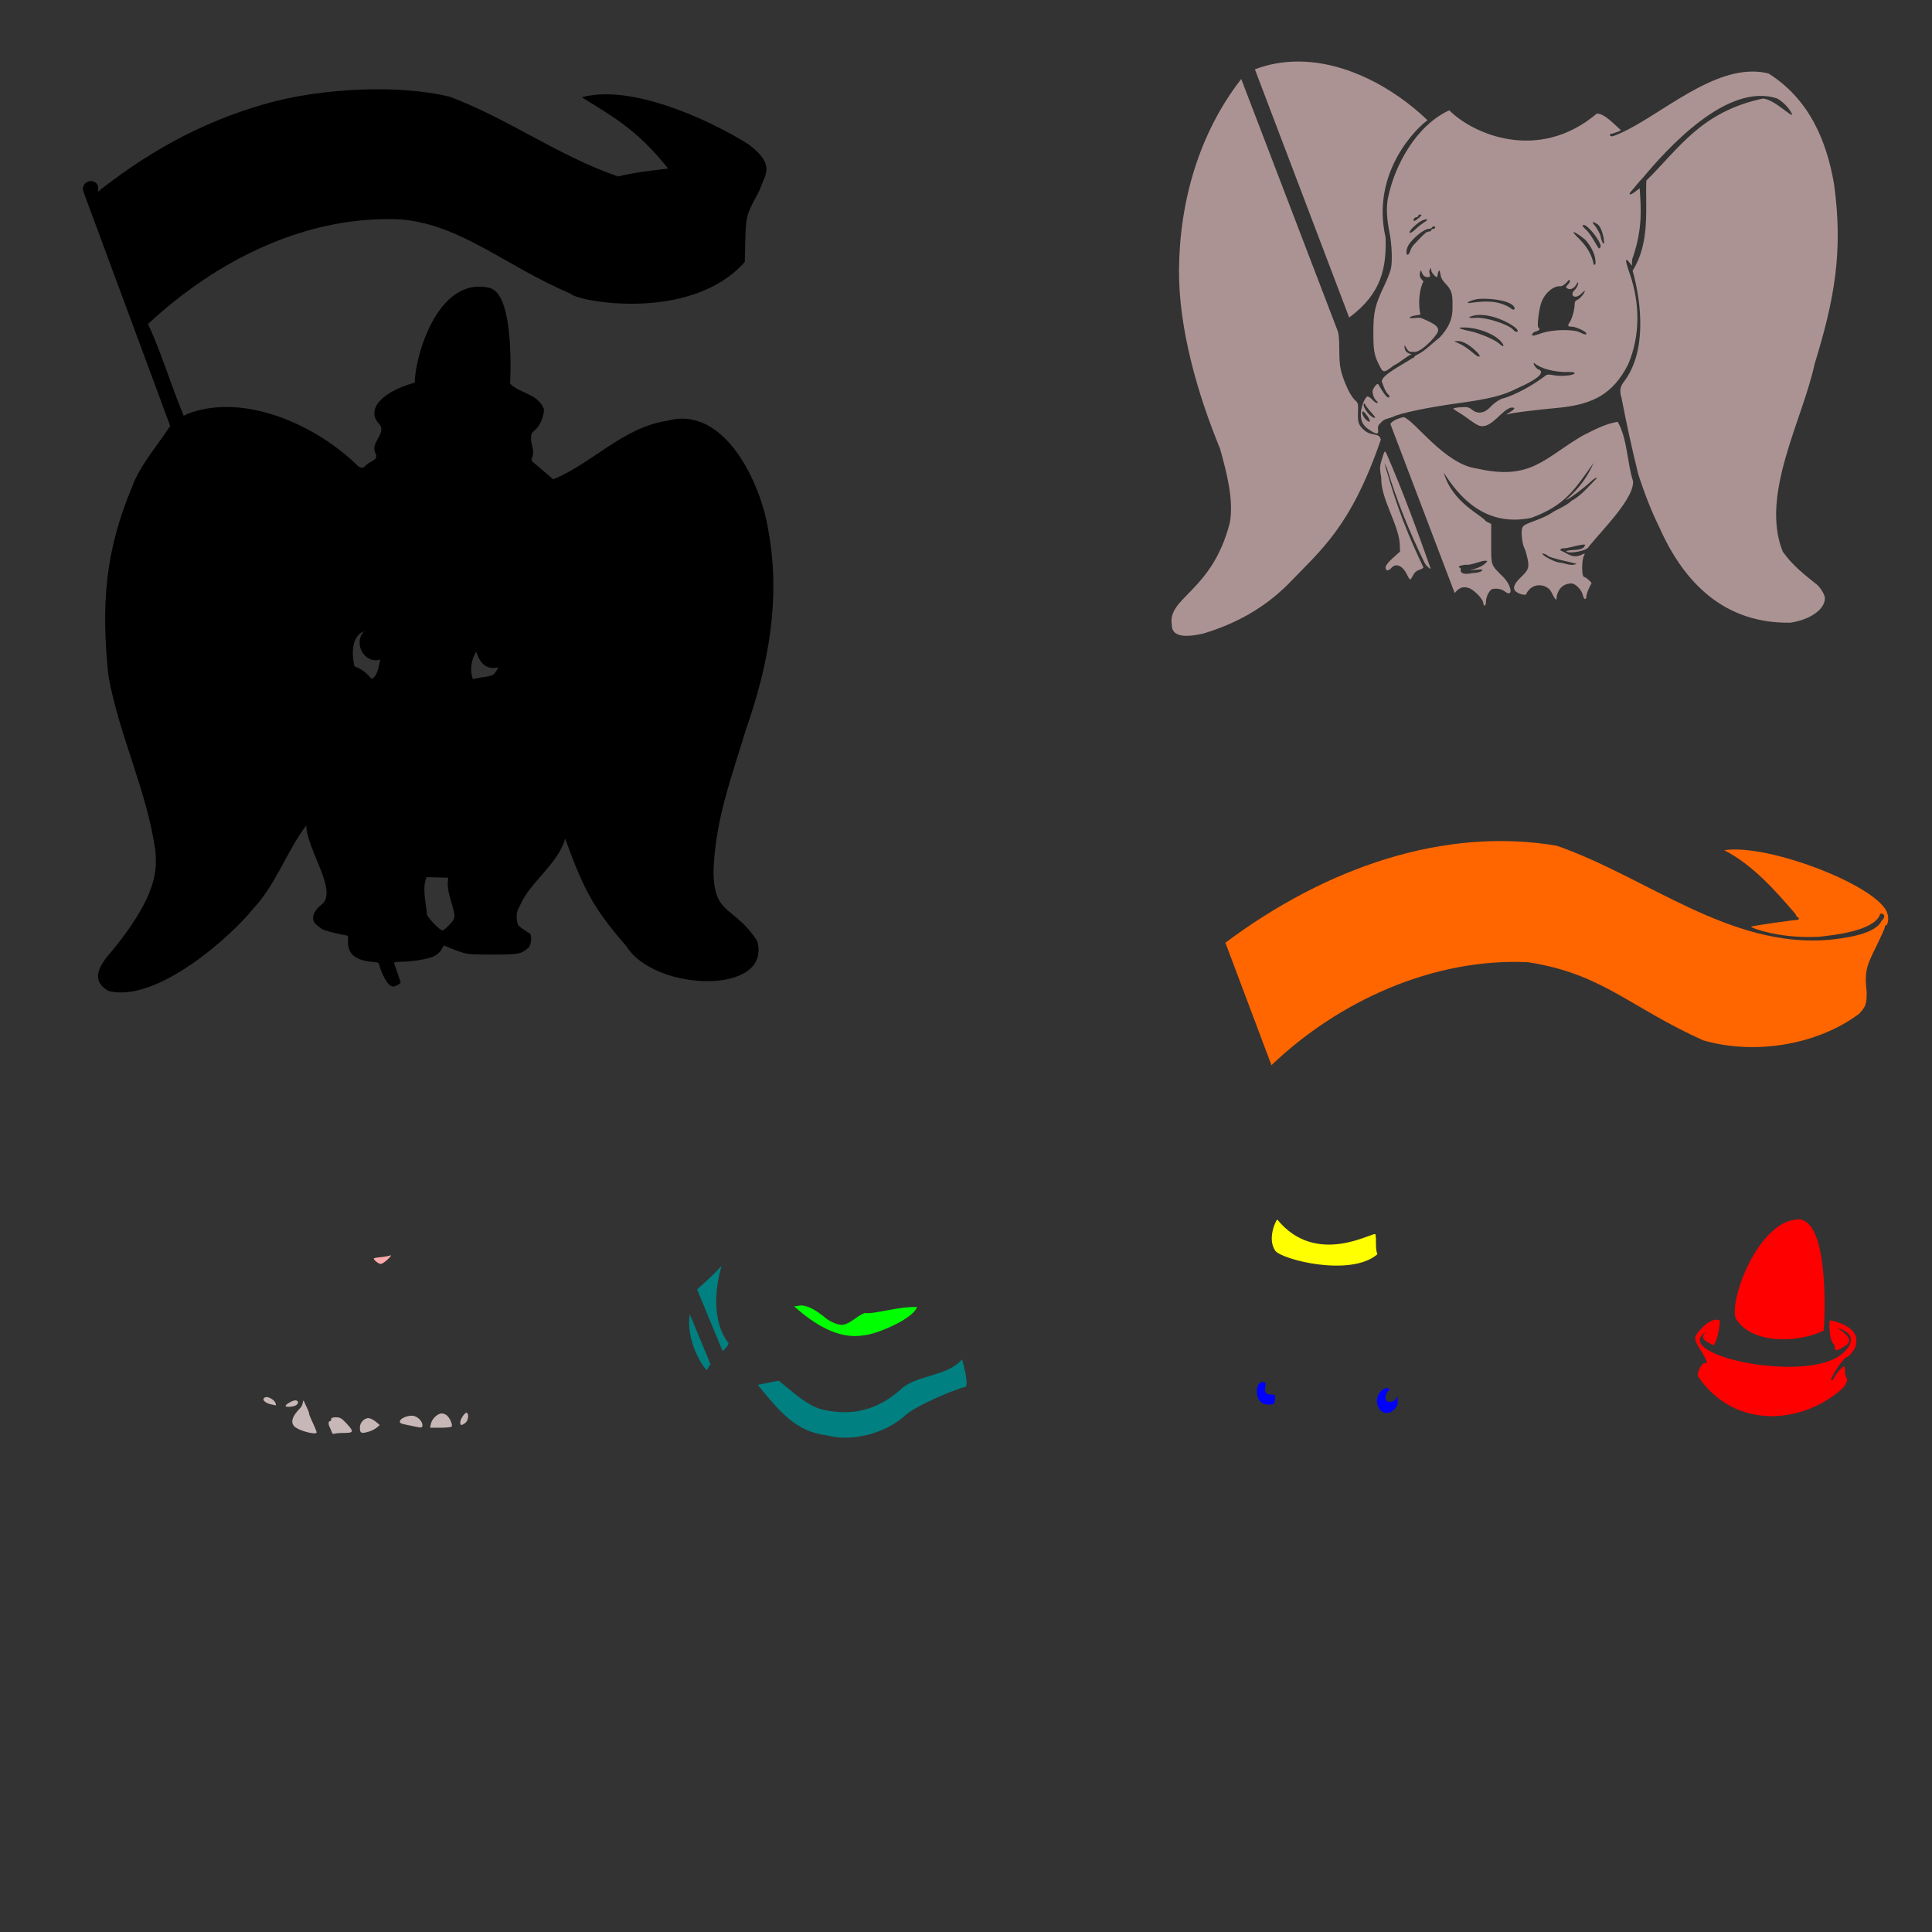<?xml version="1.0" encoding="UTF-8" standalone="no"?>
<!-- Created with Inkscape (http://www.inkscape.org/) -->

<svg
   xmlns:dc="http://purl.org/dc/elements/1.1/"
   xmlns:cc="http://creativecommons.org/ns#"
   xmlns:rdf="http://www.w3.org/1999/02/22-rdf-syntax-ns#"
   xmlns:svg="http://www.w3.org/2000/svg"
   xmlns="http://www.w3.org/2000/svg"
   xmlns:sodipodi="http://sodipodi.sourceforge.net/DTD/sodipodi-0.dtd"
   xmlns:inkscape="http://www.inkscape.org/namespaces/inkscape"
   width="1080"
   height="1080"
   id="svg2"
   version="1.1"
   inkscape:version="0.47 r22583"
   sodipodi:docname="DumboBanner.svg">
  <rect width="100%" height="100%" fill="#333333" stroke="none"/>
  <defs
     id="defs4">
    <inkscape:perspective
       sodipodi:type="inkscape:persp3d"
       inkscape:vp_x="0 : 526.18109 : 1"
       inkscape:vp_y="0 : 1000 : 0"
       inkscape:vp_z="744.09448 : 526.18109 : 1"
       inkscape:persp3d-origin="372.04724 : 350.78739 : 1"
       id="perspective10" />
    <inkscape:perspective
       id="perspective2820"
       inkscape:persp3d-origin="0.5 : 0.33333333 : 1"
       inkscape:vp_z="1 : 0.5 : 1"
       inkscape:vp_y="0 : 1000 : 0"
       inkscape:vp_x="0 : 0.5 : 1"
       sodipodi:type="inkscape:persp3d" />
    <inkscape:perspective
       id="perspective6086"
       inkscape:persp3d-origin="0.5 : 0.33333333 : 1"
       inkscape:vp_z="1 : 0.5 : 1"
       inkscape:vp_y="0 : 1000 : 0"
       inkscape:vp_x="0 : 0.5 : 1"
       sodipodi:type="inkscape:persp3d" />
    <inkscape:perspective
       id="perspective6417"
       inkscape:persp3d-origin="0.5 : 0.33333333 : 1"
       inkscape:vp_z="1 : 0.5 : 1"
       inkscape:vp_y="0 : 1000 : 0"
       inkscape:vp_x="0 : 0.5 : 1"
       sodipodi:type="inkscape:persp3d" />
    <inkscape:perspective
       id="perspective6557"
       inkscape:persp3d-origin="0.5 : 0.33333333 : 1"
       inkscape:vp_z="1 : 0.5 : 1"
       inkscape:vp_y="0 : 1000 : 0"
       inkscape:vp_x="0 : 0.5 : 1"
       sodipodi:type="inkscape:persp3d" />
    <inkscape:perspective
       id="perspective6793"
       inkscape:persp3d-origin="0.5 : 0.33333333 : 1"
       inkscape:vp_z="1 : 0.5 : 1"
       inkscape:vp_y="0 : 1000 : 0"
       inkscape:vp_x="0 : 0.5 : 1"
       sodipodi:type="inkscape:persp3d" />
    <inkscape:perspective
       id="perspective7651"
       inkscape:persp3d-origin="0.5 : 0.33333333 : 1"
       inkscape:vp_z="1 : 0.5 : 1"
       inkscape:vp_y="0 : 1000 : 0"
       inkscape:vp_x="0 : 0.5 : 1"
       sodipodi:type="inkscape:persp3d" />
    <inkscape:perspective
       id="perspective7725"
       inkscape:persp3d-origin="0.5 : 0.33333333 : 1"
       inkscape:vp_z="1 : 0.5 : 1"
       inkscape:vp_y="0 : 1000 : 0"
       inkscape:vp_x="0 : 0.5 : 1"
       sodipodi:type="inkscape:persp3d" />
    <inkscape:perspective
       id="perspective7739"
       inkscape:persp3d-origin="0.5 : 0.33333333 : 1"
       inkscape:vp_z="1 : 0.5 : 1"
       inkscape:vp_y="0 : 1000 : 0"
       inkscape:vp_x="0 : 0.5 : 1"
       sodipodi:type="inkscape:persp3d" />
    <inkscape:perspective
       id="perspective8026"
       inkscape:persp3d-origin="0.5 : 0.33333333 : 1"
       inkscape:vp_z="1 : 0.5 : 1"
       inkscape:vp_y="0 : 1000 : 0"
       inkscape:vp_x="0 : 0.5 : 1"
       sodipodi:type="inkscape:persp3d" />
    <inkscape:perspective
       id="perspective8257"
       inkscape:persp3d-origin="0.5 : 0.33333333 : 1"
       inkscape:vp_z="1 : 0.5 : 1"
       inkscape:vp_y="0 : 1000 : 0"
       inkscape:vp_x="0 : 0.5 : 1"
       sodipodi:type="inkscape:persp3d" />
    <inkscape:perspective
       id="perspective8530"
       inkscape:persp3d-origin="0.5 : 0.33333333 : 1"
       inkscape:vp_z="1 : 0.5 : 1"
       inkscape:vp_y="0 : 1000 : 0"
       inkscape:vp_x="0 : 0.5 : 1"
       sodipodi:type="inkscape:persp3d" />
    <inkscape:perspective
       id="perspective8649"
       inkscape:persp3d-origin="0.5 : 0.33333333 : 1"
       inkscape:vp_z="1 : 0.5 : 1"
       inkscape:vp_y="0 : 1000 : 0"
       inkscape:vp_x="0 : 0.5 : 1"
       sodipodi:type="inkscape:persp3d" />
    <inkscape:perspective
       id="perspective8960"
       inkscape:persp3d-origin="0.5 : 0.33333333 : 1"
       inkscape:vp_z="1 : 0.5 : 1"
       inkscape:vp_y="0 : 1000 : 0"
       inkscape:vp_x="0 : 0.5 : 1"
       sodipodi:type="inkscape:persp3d" />
    <inkscape:perspective
       id="perspective9779"
       inkscape:persp3d-origin="0.5 : 0.33333333 : 1"
       inkscape:vp_z="1 : 0.5 : 1"
       inkscape:vp_y="0 : 1000 : 0"
       inkscape:vp_x="0 : 0.5 : 1"
       sodipodi:type="inkscape:persp3d" />
    <inkscape:perspective
       id="perspective9850"
       inkscape:persp3d-origin="0.5 : 0.33333333 : 1"
       inkscape:vp_z="1 : 0.5 : 1"
       inkscape:vp_y="0 : 1000 : 0"
       inkscape:vp_x="0 : 0.5 : 1"
       sodipodi:type="inkscape:persp3d" />
    <inkscape:perspective
       id="perspective10361"
       inkscape:persp3d-origin="0.5 : 0.33333333 : 1"
       inkscape:vp_z="1 : 0.5 : 1"
       inkscape:vp_y="0 : 1000 : 0"
       inkscape:vp_x="0 : 0.5 : 1"
       sodipodi:type="inkscape:persp3d" />
    <inkscape:perspective
       id="perspective10648"
       inkscape:persp3d-origin="0.5 : 0.33333333 : 1"
       inkscape:vp_z="1 : 0.5 : 1"
       inkscape:vp_y="0 : 1000 : 0"
       inkscape:vp_x="0 : 0.5 : 1"
       sodipodi:type="inkscape:persp3d" />
  </defs>
  <sodipodi:namedview
     id="base"
     pagecolor="#ffffff"
     bordercolor="#666666"
     borderopacity="1.0"
     inkscape:pageopacity="0.0"
     inkscape:pageshadow="2"
     inkscape:zoom="0.086226852"
     inkscape:cx="2166.4446"
     inkscape:cy="-1474.8982"
     inkscape:document-units="in"
     inkscape:current-layer="layer1"
     showgrid="false"
     units="in"
     inkscape:showpageshadow="false"
     borderlayer="false"
     inkscape:window-width="1280"
     inkscape:window-height="1002"
     inkscape:window-x="1276"
     inkscape:window-y="92"
     inkscape:window-maximized="1" />
  <g
     inkscape:label="Layer 1"
     inkscape:groupmode="layer"
     id="layer1"
     transform="translate(0,27.64)">
    <path
       style="fill:#000000"
       d="m 212.1,22.266 c -20.321,-0.079 -41.344,2.45 -58.222,6.659 -36.257,9.403 -67.295,25.774 -97.334,49.171 l -1.649,1.498 0,-2.19 c 0,-4.109 -5.869,-5.309 -7.931,-1.624 -0.961,1.719 -0.908,2.307 0.579,6.194 L 95.14,210.464 c -6.411,10.012 -17.065,22.195 -21.237,33.926 -15.154,35.986 -17.503,66.193 -13.243,106.02 6.069,33.668 21.544,63.928 26.26,98.001 0.272,8.165 3.371,22.946 -26.952,58.662 -5.822,7.2 -8.171,14.325 0.755,19.248 26.835,6.856 68.457,-30.546 80.893,-46.061 12.409,-13.134 19.167,-32.912 29.583,-46.477 0.34,13.643 17.829,36.57 8.749,44.085 -5.259,3.941 -6.467,8.923 -2.82,11.657 1.102,0.826 2.344,1.762 2.744,2.077 0.931,0.732 5.432,2.025 10.587,3.046 l 4.028,0.806 0.05,3.89 c 0.098,6.757 4.719,10.135 14.842,10.839 2.188,0.152 2.584,0.459 2.782,2.178 0.98,3.255 4.1,11.148 7.452,11.481 1.647,0 4.343,-1.557 4.343,-2.505 0,-0.113 -0.823,-2.462 -1.825,-5.224 -1.002,-2.762 -1.825,-5.274 -1.825,-5.577 0,-0.302 1.585,-0.541 3.525,-0.541 6.519,0 15.737,-1.536 18.883,-3.147 1.939,-0.993 3.539,-2.494 4.255,-4.003 0.805,-1.696 1.387,-2.202 1.989,-1.712 0.471,0.384 3.491,1.62 6.697,2.757 5.614,1.99 6.331,2.065 19.663,2.077 14.566,0.013 15.883,-0.235 20.079,-3.827 1.82,-1.559 2.085,-8.182 0.327,-8.182 -1.807,-1.236 -4.32,-2.632 -5.992,-4.368 -1.041,-1.281 -1.215,-6.748 -0.277,-8.573 0.358,-0.696 1.092,-2.228 1.637,-3.399 5.688,-12.409 21.138,-22.773 24.837,-36.481 10.656,29.58 16.587,39.837 34.14,60.06 15.926,25.804 81.904,27.527 73.177,-2.858 -13.145,-20.129 -23.907,-13.806 -24.409,-38.244 0.77,-28.983 10.08,-53.146 18.153,-79.949 12.657,-36.188 19.616,-73.215 12.425,-111.71 -3.956,-25.385 -24.17,-69.904 -56.472,-60.84 -24.489,3.576 -41.844,23.755 -63.698,32.705 l -11.418,-9.743 c -0.81,-0.81 -0.89,-1.418 -0.315,-2.493 1.396,-3.851 -0.43,-6.389 -0.692,-10.134 2e-5,-3.019 0.289,-3.655 2.493,-5.413 2.433,-1.941 4.796,-7.523 4.796,-11.342 -3.32,-8.787 -13.212,-8.721 -18.946,-14.3 0.564,-13.938 0.966,-50.958 -11.783,-53.665 -29.398,-6.478 -41.593,39.932 -41.504,52.985 -20.843,6.016 -26.965,16.301 -19.701,23.314 4.11,5.719 -6.11,10.483 -1.901,16.919 0.178,2.056 -0.155,2.527 -2.719,3.953 -1.603,0.891 -3.179,2.029 -3.5,2.53 -0.833,1.301 -2.905,1.124 -4.268,-0.365 -22.845,-22.395 -63.251,-41 -94.955,-28.853 -1.851,1.271 -2.568,1.241 -2.568,-0.088 C 95.291,187.132 90.369,169.706 82.728,153.488 121.041,117.799 171.622,92.286 224.676,95.04 c 33.75,3.335 57.116,25.595 94.325,41.529 3.538,4.299 67.225,16.272 97.334,-17.762 l 0.264,-10.813 c 0.362,-14.716 0.659,-15.866 6.961,-27.191 0.589,-1.058 3.022,-6.873 4.116,-9.844 2.214,-6.008 -0.321,-11.036 -8.913,-17.699 -22.631,-14.384 -66.483,-34.083 -93.52,-26.511 15.456,9.724 30.556,17.426 48.252,39.842 -9.268,1.155 -18.846,2.071 -27.921,4.419 C 312.225,59.618 284.647,38.921 251.275,26.383 239.58,23.599 226.004,22.32 212.1,22.266 z M 203.54,325.207 c -6.184,6.426 -0.17,18.496 9.089,15.874 -0.786,2.017 -1.145,9.42 -4.972,10.813 -2.665,-3.379 -5.578,-5.624 -9.492,-7.05 -1.456,-5.886 -2.135,-16.704 5.375,-19.638 z m 62.678,11.544 c 1.56,4.201 4.086,10.542 12.45,8.686 l -1.448,2.304 c -1.218,1.935 -2.08,2.401 -5.325,2.883 -2.125,0.315 -6.5,1 -7.591,1.347 -2.346,-6.776 0.387,-13.275 1.913,-15.219 z m -27.695,125.96 12.022,0.277 -0.252,3.046 c -0.139,1.683 0.412,5.252 1.234,8.006 3.382,11.334 3.383,11.265 -0.201,15.169 -1.664,1.813 -3.494,3.281 -4.079,3.26 -1.286,-0.044 -7.289,-6.169 -8.535,-8.711 -0.555,-6.415 -2.899,-15.53 -0.189,-21.048 z"
       id="path10890" />
    <path
       style="fill:#ac9393"
       d="m 725.802,6.762 c -8.164,-0.018 -16.341,1.325 -24.308,4.343 l 52.708,138.763 c 18.593,-13.707 20.781,-28.478 20.356,-44.727 C 766.103,68.185 792.819,43.037 798.009,39.58 779.045,21.396 752.472,6.82 725.802,6.762 z m 254.262,5.602 c -27.756,-0.246 -57.084,28.825 -78.665,36.217 -0.826,0 -1.511,-0.329 -1.511,-0.73 0,-0.401 0.432,-0.73 0.957,-0.73 0.525,0 4.509,-1.354 5.287,-1.939 -4.695,-4.229 -9.564,-9.509 -13.52,-9.303 -32.501,27.42 -69.006,11.633 -82.48,-1.851 -18.247,8.412 -30.501,30.385 -34.266,49.158 -0.998,5.231 -0.712,11.17 0.906,19.311 1.325,6.661 1.659,16.576 0.692,20.293 -0.485,1.865 -1.965,5.692 -3.298,8.497 -5.621,11.824 -6.456,15.312 -6.458,27.317 0,9.168 0.478,12.112 2.744,16.78 2.813,5.795 2.701,5.773 8.799,1.183 2.877,-1.216 6.977,-5.058 9.809,-6.161 -2.514,-0.694 -4.06,-1.642 -3.955,-5.056 0.707,0.424 1.95,4.638 4.532,3.575 3.569,1.784 13.199,-8.339 14.061,-11.015 1.752,-3.6 -5.586,-6.032 -8.573,-7.515 -0.513,-0.405 -2.374,-0.53 -4.217,-0.277 -4.061,0.557 -3.721,-0.769 0.365,-1.423 l 2.782,-0.453 c -0.961,-3.77 -1.443,-12.075 1.636,-18.636 -1.28,-1.49 -3.052,-2.611 -1.347,-6.339 0.679,2.066 1.145,3.84 3.6,4.003 3.033,0.089 0.286,-2.075 1.259,-4.066 0.785,-1.351 0.809,-1.358 0.831,0.075 0.019,1.277 2.27,3.991 3.311,3.991 0.538,-1.332 0.185,-2.734 1.297,-3.839 0.934,2.629 0.241,3.972 2.82,6.836 4.048,4.201 4.622,5.923 4.494,13.583 0.218,7.155 -2.478,12.153 -7.238,17.246 -3.985,3.016 -7.618,7.059 -12.123,9.366 -1.102,0.491 -2.014,1.132 -2.014,1.435 0,0.303 -0.369,0.554 -0.831,0.554 -6.87,4.477 -16.924,9.314 -17.385,13.079 1.013,2.372 1.621,5.075 3.386,7.037 0.544,0.445 0.995,1.18 0.995,1.624 -1.217,2.194 -5.374,-5.642 -6.319,-7.1 -0.593,-0.779 -3.16,2.553 -3.16,4.104 0,1.925 1.228,4.654 2.455,5.451 0.429,0.279 0.528,0.756 0.214,1.07 -2.288,-0.449 -3.234,-3.272 -5.564,-3.777 -1.727,1.068 -3.663,6.27 -3.663,9.844 0,4.378 1.346,6.742 5.224,9.19 3.78,2.386 4.808,2.274 4.406,-0.466 -0.247,-1.681 0.084,-2.543 1.397,-3.625 1.865,-2.593 4.473,-2.427 7.024,-3.55 4.018,-2.026 19.444,-5.256 35.688,-7.478 18.197,-2.489 25.935,-4.423 33.624,-8.409 1.981,-0.896 17.498,-7.545 12.324,-10.436 -1.188,0 -3.533,-3.004 -3.009,-3.852 4.183,3.487 11.124,4.911 17.196,5.186 3.973,-0.173 5.628,0.011 5.627,0.617 -0.002,1.251 -7.46,1.99 -11.669,1.158 -2.953,-0.584 -3.819,-0.495 -4.91,0.466 -6.286,4.8 -15.784,10.213 -23.201,12.463 -1.363,0 -5.139,2.474 -7.213,4.733 -3.338,3.636 -7.108,4.228 -10.335,1.611 -1.737,-1.408 -2.71,-1.633 -6.244,-1.397 -2.304,0.154 -4.184,0.492 -4.179,0.755 0.004,0.264 1.959,1.611 4.343,2.983 3.361,2.145 6.177,4.695 9.769,6.483 7.035,2.712 13.159,-9.623 18.669,-10.071 4.883,0.256 -6.721,5.081 -1.85,3.651 1.726,-0.656 13.831,-2.157 29.671,-3.676 17.134,-2.011 28.501,-7.227 37.035,-24.006 6.874,-15.936 6.634,-34.066 1.095,-50.303 -2.864,-8.171 -2.951,-9.911 -0.315,-6.659 l 1.397,1.725 0,-1.913 c 0,-1.052 0.297,-2.476 0.655,-3.172 5.289,-15.782 4.433,-26.953 3.651,-38.181 l -2.568,1.951 c -2.928,2.233 -4.162,1.874 -1.951,-0.566 0.816,-0.9 2.089,-2.415 2.845,-3.374 0.756,-0.959 2.228,-2.605 3.26,-3.651 13.49,-16.151 47.298,-53.975 75.38,-44.513 3.443,2.061 6.49,5.099 8.245,8.736 0.102,2.302 -9.653,-8.192 -16.264,-8.749 -34.765,7.352 -47.242,28.278 -65.221,45.847 -0.617,14.944 2.312,34.711 -7.666,50.354 5.155,18.449 7.816,45.361 -4.733,61.923 -2.286,2.887 -2.673,5.223 -1.498,9.051 2.784,14.498 5.906,28.901 9.492,43.229 3.39,10.245 6.838,19.445 11.707,29.331 13.685,30.959 36.352,53.843 73.202,53.274 11.237,-1.729 19.311,-7.455 19.311,-13.709 0,-1.615 -1.889,-5.01 -4.003,-7.201 -7.977,-6.369 -13.871,-10.909 -19.562,-18.82 -12.77,-31.868 11.122,-73.641 17.788,-104.774 10.931,-35.619 16.181,-62.644 10.876,-100.783 -4.308,-25.094 -14.412,-47.738 -36.607,-61.734 -2.827,-0.709 -5.676,-1.045 -8.548,-1.07 z m -286.199,4.167 c -23.623,30.234 -34.552,68.793 -34.782,106.738 -0.253,32.738 10.451,69.628 22.898,99.826 3.575,12.77 7.829,28.549 5.501,41.466 -9.946,38.756 -35.017,41.616 -32.428,57.089 -0.08,8.531 11.932,6.081 17.586,4.872 18.132,-5.521 33.181,-13.741 46.728,-26.876 19.423,-20.248 35.549,-32.451 52.532,-81.485 -0.594,-2.086 -1.071,-2.426 -4.293,-3.046 -2.645,-0.51 -4.25,-1.37 -5.979,-3.197 -2.45,-2.588 -2.73,-3.781 -2.442,-10.625 0.125,-2.972 -0.136,-3.84 -1.574,-5.098 -1.642,-1.437 -3.848,-5.136 -5.451,-9.164 -2.962,-7.442 -3.444,-10.072 -3.487,-18.946 -0.035,-7.256 -0.324,-9.7 -1.397,-12.022 L 693.865,16.531 z m 100.179,75.77 c 0.99,8.06e-4 0.813,0.412 -0.831,1.825 -2.396,2.061 -3.501,2.329 -2.883,0.718 0.231,-0.601 0.877,-1.083 1.435,-1.083 0.558,0 1.007,-0.329 1.007,-0.73 0,-0.401 0.57,-0.731 1.271,-0.73 z m 3.411,2.631 c 0.771,0.041 0.262,0.795 -1.586,1.901 -1.102,0.66 -3.22,2.348 -4.708,3.764 -1.563,1.487 -2.905,2.257 -3.172,1.825 -0.632,-1.023 4.852,-6.107 7.629,-7.075 0.874,-0.305 1.488,-0.434 1.838,-0.415 z m 93.155,1.611 c 0.327,-0.049 1.016,0.24 1.951,0.932 3.588,1.112 5.575,15.704 2.933,9.718 -0.391,-1.028 -0.705,-2.205 -0.705,-2.618 0,-0.925 -2.224,-4.98 -3.462,-6.307 -0.969,-1.039 -1.138,-1.662 -0.718,-1.725 z m -5.048,1.586 c 2.747,0.72 9.036,9.093 9.227,11.657 0,0.81 -0.488,1.46 -1.095,1.46 -1.953,-2.954 -3.718,-6.704 -6.244,-9.618 -3.086,-2.936 -3.399,-3.5 -1.888,-3.5 z m -84.003,0.73 c 0.377,0 0.692,0.329 0.692,0.73 0,0.401 -0.494,0.73 -1.095,0.73 -0.601,0 -1.095,0.317 -1.095,0.718 0,0.401 -0.502,0.73 -1.12,0.73 -1.294,0 -2.415,0.845 -5.665,4.293 -1.281,1.359 -2.743,2.904 -3.26,3.437 -0.518,0.533 -1.289,1.971 -1.712,3.185 -0.936,2.686 -2.09,2.877 -2.09,0.352 0,-1.016 0.557,-2.726 1.234,-3.814 2.308,-3.712 8.721,-8.9 11.002,-8.9 0.84,0 1.729,-0.329 1.976,-0.73 0.248,-0.401 0.756,-0.73 1.133,-0.73 z m 78.086,3.26 c 0.784,-0.174 6.539,3.879 7.326,5.199 2.881,3.552 5.161,7.879 4.947,12.601 -0.278,0.45 -0.734,0.601 -1.007,0.327 -1.101,-5.668 -3.892,-10.02 -7.931,-14.175 -2.085,-1.937 -3.616,-3.698 -3.399,-3.915 0.015,-0.015 0.038,-0.032 0.063,-0.038 z m -2.606,26.637 c 1.98,1.016 -1.878,3.315 -1.561,4.343 2.786,2.487 5.598,-0.848 6.332,-2.908 1.066,0 -0.167,3.12 -1.788,4.532 -1.592,1.387 -1.251,3.487 0.566,3.487 2.29,-0.035 3.504,-2.026 5.249,-3.374 0.626,0.626 -2.662,4.717 -4.179,5.199 -1.02,0.324 -1.448,1.097 -1.448,2.681 0,2.73 -1.383,7.733 -2.681,9.681 -1.406,2.108 -1.198,2.568 1.158,2.568 2.208,0 8.082,2.745 8.082,3.777 0,0.89 -0.961,0.731 -3.663,-0.617 -3.658,-1.825 -14.967,-1.62 -21.023,0.39 -5.49,1.823 -5.996,1.87 -5.476,0.516 0.217,-0.565 1.192,-1.216 2.165,-1.46 1.758,-0.441 2.306,-1.464 1.171,-2.165 -0.888,-0.549 0.364,-10.541 1.788,-14.275 1.854,-4.863 6.315,-8.762 10.033,-8.762 1.987,0.365 4.208,-2.284 5.275,-3.613 z m -48.302,10.599 c 6.145,-0.099 16.589,1.214 17.964,5.161 0,1.232 -1.072,1.254 -2.316,0.038 -6.722,-4.292 -14.084,-4.033 -21.652,-2.971 -4.305,0.8 -1.872,-1.022 2.606,-1.951 0.797,-0.159 1.981,-0.254 3.399,-0.277 z m -1.825,9.039 c 11.12,-0.27 25.299,9.22 20.607,9.479 -0.352,0 -1.06,-0.502 -1.574,-1.12 -2.574,-3.102 -15.601,-7.25 -21.098,-6.722 -2.107,0.202 -3.651,0.054 -3.651,-0.352 1.711,-0.84 3.656,-1.234 5.715,-1.284 z m -9.089,7.012 c 7.016,-0.176 18.293,3.287 22.143,9.026 1.13,1.809 0.188,1.904 -1.699,0.164 -2.599,-2.397 -11.451,-6.147 -17.183,-7.276 -3.12,-0.615 -5.497,-1.397 -5.287,-1.737 0.622,-0.098 1.301,-0.158 2.027,-0.176 z m -2.593,7.629 c 2.633,-0.064 6.993,2.574 10.65,6.433 2.31,2.438 1.197,3.167 -1.46,0.957 -4.138,-3.441 -6.017,-4.743 -8.686,-5.98 l -2.921,-1.347 2.417,-0.063 z m -52.33,34.92 c 1.185,2.711 4.048,5.087 5.828,7.666 0,0.614 -1.056,0.338 -2.203,-0.579 -3.106,-2.483 -5.46,-7.087 -3.625,-7.087 z m -0.73,4.368 c 1.036,0.956 4.1,4.682 3.474,5.828 -0.647,0 -1.863,-0.857 -2.694,-1.913 -1.609,-2.046 -1.981,-3.915 -0.78,-3.915 z m 22.47,3.21 c -5.156,1.055 -6.984,3.105 -7.415,3.802 l 35.953,94.552 c 2.455,-3.082 4.836,-4.134 8.636,-2.518 3.246,1.656 7.389,6.287 7.389,8.245 0,0.71 0.329,1.284 0.73,1.284 0.401,0 0.729,-1.064 0.73,-2.367 0,-1.303 0.654,-3.431 1.448,-4.733 1.23,-2.017 1.872,-2.367 4.28,-2.367 1.753,0 3.547,0.565 4.733,1.498 4.89,3.846 4.102,-3.113 -0.919,-8.12 -6.977,-6.958 -6.621,-5.993 -6.621,-18.467 l 0,-11.116 -2.908,-1.397 c -1.986,-3.442 -18.779,-10.165 -23.616,-27.254 8.551,13.456 23.106,30.594 48.994,25.265 18.733,-7.034 23.591,-14.991 34.857,-30.842 -4.051,9.149 -8.887,14.857 -14.338,19.739 -1.002,0.693 -1.288,1.085 -0.629,0.881 1.462,-0.453 9.537,-6.51 12.991,-9.756 2.188,-2.056 3.663,-2.925 3.663,-2.14 -4.069,4.052 -8.235,9.166 -13.293,12.148 -0.301,0.004 -1.179,0.638 -1.951,1.41 -0.772,0.772 -4.623,2.967 -8.56,4.884 -4.313,3.033 -8.619,4.477 -13.394,6.282 -3.454,1.344 -4.286,1.998 -4.62,3.651 -0.494,2.443 0.213,8.378 1.234,10.36 0.408,0.792 1.022,2.591 1.372,4.003 1.747,7.053 1.46,8.136 -3.399,12.777 -3.682,3.517 -4.558,6.132 -2.618,7.792 1.765,1.512 5.891,2.445 5.891,1.334 0,-0.451 0.858,-1.676 1.913,-2.732 3.521,-3.521 10.133,-2.453 12.198,1.976 1.396,2.995 2.621,4.667 2.681,3.651 0.312,-5.261 3.635,-8.749 8.334,-8.749 2.331,0 5.869,3.626 6.47,6.634 0.481,2.404 1.913,2.867 1.913,0.617 0,-0.821 0.659,-2.848 1.46,-4.507 l 1.46,-3.009 c -1.222,-1.356 -2.408,-2.728 -4.142,-3.374 -1.448,0 -1.506,-9.287 -0.075,-11.959 0.639,-1.194 0.554,-1.299 -0.617,-0.768 -5.41,2.87 -8.346,-0.251 -11.241,-1.498 -2.268,-0.72 -1.637,-1.813 1.045,-1.813 1.531,0.145 13.361,-3.529 11.204,-1.397 -0.933,3.26 -9.33,1.89 -10.272,3.109 1.012,1.637 11.864,-0.286 12.437,-2.48 8.018,-9.889 25.489,-27.122 24.862,-36.721 -3.359,-10.27 -3.11,-23.647 -8.598,-33.196 -6.962,1.131 -13.183,4.54 -19.411,7.641 -21.673,12.554 -28.812,25.438 -59.317,18.48 -17.955,-2.288 -34.871,-26.983 -40.925,-28.739 z m -10.474,19.298 c -0.38,0.042 -0.745,1.153 -1.611,3.991 -1.353,4.434 -1.372,5.136 -0.403,10.751 -0.482,11.065 9.728,26.091 10.335,36.909 l 0.151,4.192 -4.041,3.638 c -2.628,2.366 -4.041,4.207 -4.041,5.275 0,2.032 1.535,2.123 3.286,0.189 2.611,-2.885 6.321,-1.205 8.787,3.991 0.667,1.406 1.419,2.552 1.674,2.543 0.255,-0.009 0.982,-1.073 1.611,-2.367 0.748,-1.536 1.948,-2.591 3.462,-3.046 1.274,-0.383 2.316,-1.007 2.316,-1.385 -13.063,-27.316 -17.036,-42.222 -21.828,-58.259 l 1.448,2.82 c 5.523,18.176 12.532,35.576 20.909,52.62 1.104,2.353 3.352,3.81 3.563,3.6 -7.59,-21.495 -15.647,-43.477 -24.799,-64.516 -0.35,-0.607 -0.59,-0.969 -0.818,-0.944 z m 88.17,56.95 c 0.383,-0.047 1.427,0.303 2.719,0.944 -0.644,1.313 16.667,4.632 16.252,4.859 -3.222,1.497 -6.233,-0.461 -9.467,-0.73 -2.347,-0.107 -9.22,-3.592 -9.655,-4.897 -0.036,-0.109 0.023,-0.161 0.151,-0.176 z m -32.038,4.028 c 0.481,0 0.855,0.087 1.095,0.315 -1.668,2.217 -4.714,3.611 -7.503,4.393 -2.811,0.611 -2.71,0.642 1.171,0.315 3.485,-0.294 4.066,-0.19 3.323,0.604 -0.495,0.53 -2.07,1.044 -3.5,1.133 -2.421,-0.031 -7.94,1.978 -8.409,-1.397 0.25,-0.789 0.097,-1.397 -0.34,-1.397 -2.393,-0.982 2.356,-1.636 3.046,-1.737 2.928,0.549 8.519,-2.224 11.116,-2.228 z"
       id="path10866"
       sodipodi:nodetypes="ccccccccssccccssscsccccccsccccccsccccccscccccssccsssccsccccssccsssscccccccccccccsscccccccccccsccccccccccccccsssssscccssssccssssccccsscccccccsssssssssssccccccsccccsccsssssssssssccccccccccssccccsscccsscccccscccscccccsscsssscccccccssccsccsssssssssssscccsccccccccccccsccccsssssscccccccccccsccccssccccc" />
    <path
       style="fill:#00ff00"
       d="m 482.981,718.784 c 6.41,-0.375 27.438,-8.966 29.634,-15.797 -10.792,-0.358 -22.91,4.015 -29.207,3.361 -4.592,1.601 -7.45,5.793 -12.577,6.651 -3.006,0 -7.494,-2.054 -10.363,-4.742 -3.572,-2.754 -7.907,-5.853 -12.512,-6.188 l -4.038,0.584 c 10.56,9.275 24.295,18.778 39.063,16.13 z"
       id="path10886"
       sodipodi:nodetypes="cccccccc" />
    <path
       style="fill:#008080"
       d="m 403.41,679.961 c -4.108,4.443 -5.978,6.234 -13.734,13.18 l 14.288,34.53 c 0.864,-0.864 3.121,-2.836 3.311,-4.469 -8.72,-10.934 -8.145,-28.905 -3.865,-43.241 z m -17.813,27.103 c -1.947,11.731 4.038,25.041 9.353,31.182 0.2,-4e-4 0.745,-0.814 1.208,-1.813 0.463,-0.999 1.346,-1.372 1.07,-1.372 l -11.632,-27.997 z m 152.169,25.152 c -7.935,9.577 -24.764,8.595 -33.599,16.264 -12.686,11.526 -26.637,15.702 -43.455,12.022 -9.145,-1.514 -19.141,-11.584 -25.441,-16.327 l -11.67,2.341 c 11.915,14.542 21.135,26.269 38.772,28.248 14.091,3.72 32.161,-1.09 43.103,-10.725 5.928,-5.82 29.042,-15.36 33.926,-16.302 2.577,-0.147 -0.971,-13.622 -1.637,-15.522 z"
       id="path10872"
       sodipodi:nodetypes="cccccccsccccccccccc" />
    <path
       style="fill:#ffff00"
       d="m 769.972,673.497 c -1.377,-3.609 -0.384,-7.497 -1.095,-11.161 -0.969,-1.799 -32.839,18.662 -54.88,-8.24 -0.831,0.493 -5.705,10.777 -1.135,17.403 3.14,4.792 41.946,15.003 57.11,1.998 z"
       id="path10858"
       sodipodi:nodetypes="ccccc" />
    <path
       style="fill:#ff0000"
       d="m 1005.373,653.977 c -0.712,-0.015 -1.46,0.071 -2.241,0.252 -20.616,2.873 -36.168,43.834 -32.969,54.835 8.196,14.72 34.624,14.278 49.208,7.138 0.699,-4.554 3.511,-61.85 -13.998,-62.225 z m -46.112,56.107 c -5.103,0.288 -10.37,7.255 -11.342,8.95 -1.767,3.689 5.18,9.841 6.194,14.955 0,0.436 -0.47,0.611 -1.045,0.39 -1.423,-0.546 -4.066,4.047 -4.066,7.075 20.454,30.627 58.915,27.129 81.07,6.886 1.993,-2.107 3.038,-4.968 2.14,-5.866 -0.473,-0.473 -0.869,-2.103 -0.869,-3.625 0,-1.523 -0.263,-2.769 -0.592,-2.769 -2.449,1.861 -4.698,4.67 -6.156,7.452 -0.181,0.508 -0.562,0.713 -0.843,0.453 -1.058,-0.977 6.906,-13.004 8.61,-13.004 0.901,0 3.69,-3.2 4.633,-5.312 3.667,-10.111 -7.146,-13.744 -14.154,-15.317 -0.629,4.643 0.302,12.615 2.674,13.743 0,3.856 0.685,3.944 5.816,0.705 5.947,-3.258 -0.934,-7.898 -4.305,-10.272 12.696,3.863 6.445,11.407 3.487,13.935 -18.633,18.101 -97.472,1.428 -76.953,-11.493 -2.33,2.414 -2.038,3.937 1.095,5.728 3.538,2.022 3.343,2.044 4.305,-0.277 1.2,-1.495 3.387,-13.02 1.876,-12.198 -0.519,-0.126 -1.046,-0.168 -1.574,-0.138 z"
       id="path10828"
       sodipodi:nodetypes="ccccccccsccssccsscccccccsccc" />
    <path
       style="fill:#ff6600"
       d="m 854.033,510.228 c 41.77,6.399 56.487,24.963 98.105,43.703 28.541,8.269 63.657,2.721 87.162,-14.893 3.731,-4.033 4.19,-5.377 4.19,-12.26 -1.622,-13.159 0.845,-15.894 7.005,-28.836 1.758,-3.622 3.196,-6.983 3.196,-7.469 0,-0.486 0.287,-0.883 0.638,-0.883 0.999,0 1.584,-4.185 0.853,-6.105 -3.156,-14.941 -66.093,-39.758 -91.301,-35.848 15.859,8.187 28.211,22.181 39.728,35.578 0.488,1.102 1.135,2.004 1.438,2.004 0.303,0 0.551,0.328 0.551,0.729 0,0.401 -0.738,0.725 -1.64,0.721 -1.618,-0.007 -20.328,2.656 -23.864,3.396 -1.697,0.355 -1.622,0.457 1.093,1.475 11.416,3.905 23.621,5.027 35.622,4.499 8.134,-0.95 29.967,-3.129 33.967,-12.024 0,-1.324 1.926,-1.253 2.441,0.09 0.226,0.59 -0.067,1.55 -0.651,2.134 -0.584,0.584 -1.062,1.249 -1.062,1.478 -4.309,7.509 -22.688,9.283 -28.783,9.998 -55.822,4.812 -101.976,-35.008 -152.42,-52.568 -62.618,-10.687 -128.649,11.838 -185.295,54.202 l 25.742,68.452 c 37.097,-35.478 90.013,-60.019 143.283,-57.574 z"
       id="path10786"
       sodipodi:nodetypes="cccccsscccsssscccsscccccc" />
    <path
       id="path11002"
       style="fill:#c8b7b7"
       d="m 174.987,768.024 c -1.23,-2.578 -2.237,-5.055 -2.237,-5.504 0,-0.449 -0.293,-1.386 -0.65,-2.082 -0.358,-0.696 -1.076,-2.249 -1.597,-3.451 -0.929,-2.146 -0.952,-2.154 -1.238,-0.428 -0.16,0.967 -0.758,2.225 -1.329,2.796 -4.976,4.976 -5.875,8.692 -2.655,10.981 2.979,2.118 11.15,4.137 11.71,2.894 0.128,-0.285 -0.773,-2.627 -2.004,-5.205 z m 17.497,5.358 c 5.312,0 5.472,-0.738 1.165,-5.364 -2.643,-2.839 -3.578,-3.38 -5.829,-3.38 -1.898,0 -2.682,0.319 -2.682,1.093 0,0.601 -0.328,1.093 -0.729,1.093 -0.914,0 -0.942,1.806 -0.053,3.471 0.371,0.696 0.866,1.873 1.099,2.616 0.271,0.863 0.838,1.192 1.57,0.911 0.631,-0.242 3.087,-0.44 5.459,-0.44 z m 13.785,-0.748 c 1.403,-0.407 3.332,-1.395 4.287,-2.196 l 1.737,-1.455 -2.03,-1.744 c -1.117,-0.959 -2.851,-1.901 -3.854,-2.093 -2.416,-0.462 -5.242,2.323 -5.242,5.167 0,3.277 0.704,3.597 5.101,2.321 z m 29.876,-3.655 c 0,-2.315 -3.071,-5.15 -5.659,-5.224 -3.012,-0.086 -6.512,1.432 -6.922,3.001 -0.27,1.032 0.434,1.427 3.756,2.107 2.249,0.46 4.744,0.972 5.546,1.136 2.848,0.585 3.279,0.451 3.279,-1.021 z m 16.357,0.822 c 0.591,-0.957 -0.909,-4.553 -2.53,-6.063 -0.759,-0.707 -2.131,-1.275 -3.049,-1.262 -2.323,0.032 -5.418,2.964 -6.019,5.702 l -0.503,2.291 5.844,0 c 3.214,0 6.03,-0.3 6.257,-0.668 z m 7.527,-1.924 c 1.658,-1.162 2.278,-4.931 0.947,-5.754 -0.916,-0.566 -3.699,3.467 -3.699,5.361 0,1.823 0.59,1.907 2.753,0.393 z m -94.311,-10.135 c 1.469,-1.113 1.054,-2.576 -0.732,-2.576 -1.372,0 -5.352,2.284 -5.352,3.072 0,0.966 4.655,0.587 6.085,-0.496 z m -11.67,-0.992 c -0.45,-1.723 -4.148,-3.904 -5.644,-3.33 -2.647,1.016 -0.32,3.476 3.942,4.167 1.002,0.163 1.873,0.34 1.936,0.395 0.063,0.055 -0.043,-0.5 -0.234,-1.232 z" />
    <path
       style="fill:#ffaaaa"
       d="m 216.81,676.277 c 1.724,-1.706 2.171,-2.46 1.239,-2.091 -0.802,0.318 -3.179,0.74 -5.283,0.937 -2.104,0.198 -3.826,0.537 -3.826,0.755 0,0.909 2.65,2.984 3.862,3.024 0.721,0.024 2.525,-1.158 4.008,-2.625 z"
       id="path11063" />
    <path
       id="path11655"
       style="fill:#0000ff"
       d="m 779.03,760.636 c 1.772,-1.694 2.272,-2.781 2.253,-4.903 l -0.024,-2.726 c -2.739,5.414 -9.715,3.329 -5.421,-3.014 0.599,-0.23 0.907,-0.711 0.686,-1.07 -0.802,-1.297 -3.031,-0.607 -4.933,1.527 -4.855,5.403 0.43,15.772 7.439,10.186 l -10e-6,0 z m -66.356,-5.99 c 0.222,-2.679 0.177,-2.733 -2.319,-2.733 -2.852,0 -3.769,-1.445 -2.96,-4.668 0.614,-2.445 -1.344,-3.321 -3.354,-1.502 -1.025,0.928 -1.43,2.241 -1.43,4.635 0,4.603 2.7,7.396 6.922,7.162 2.808,-0.156 2.923,-0.262 3.141,-2.895 z" />
  </g>
</svg>
